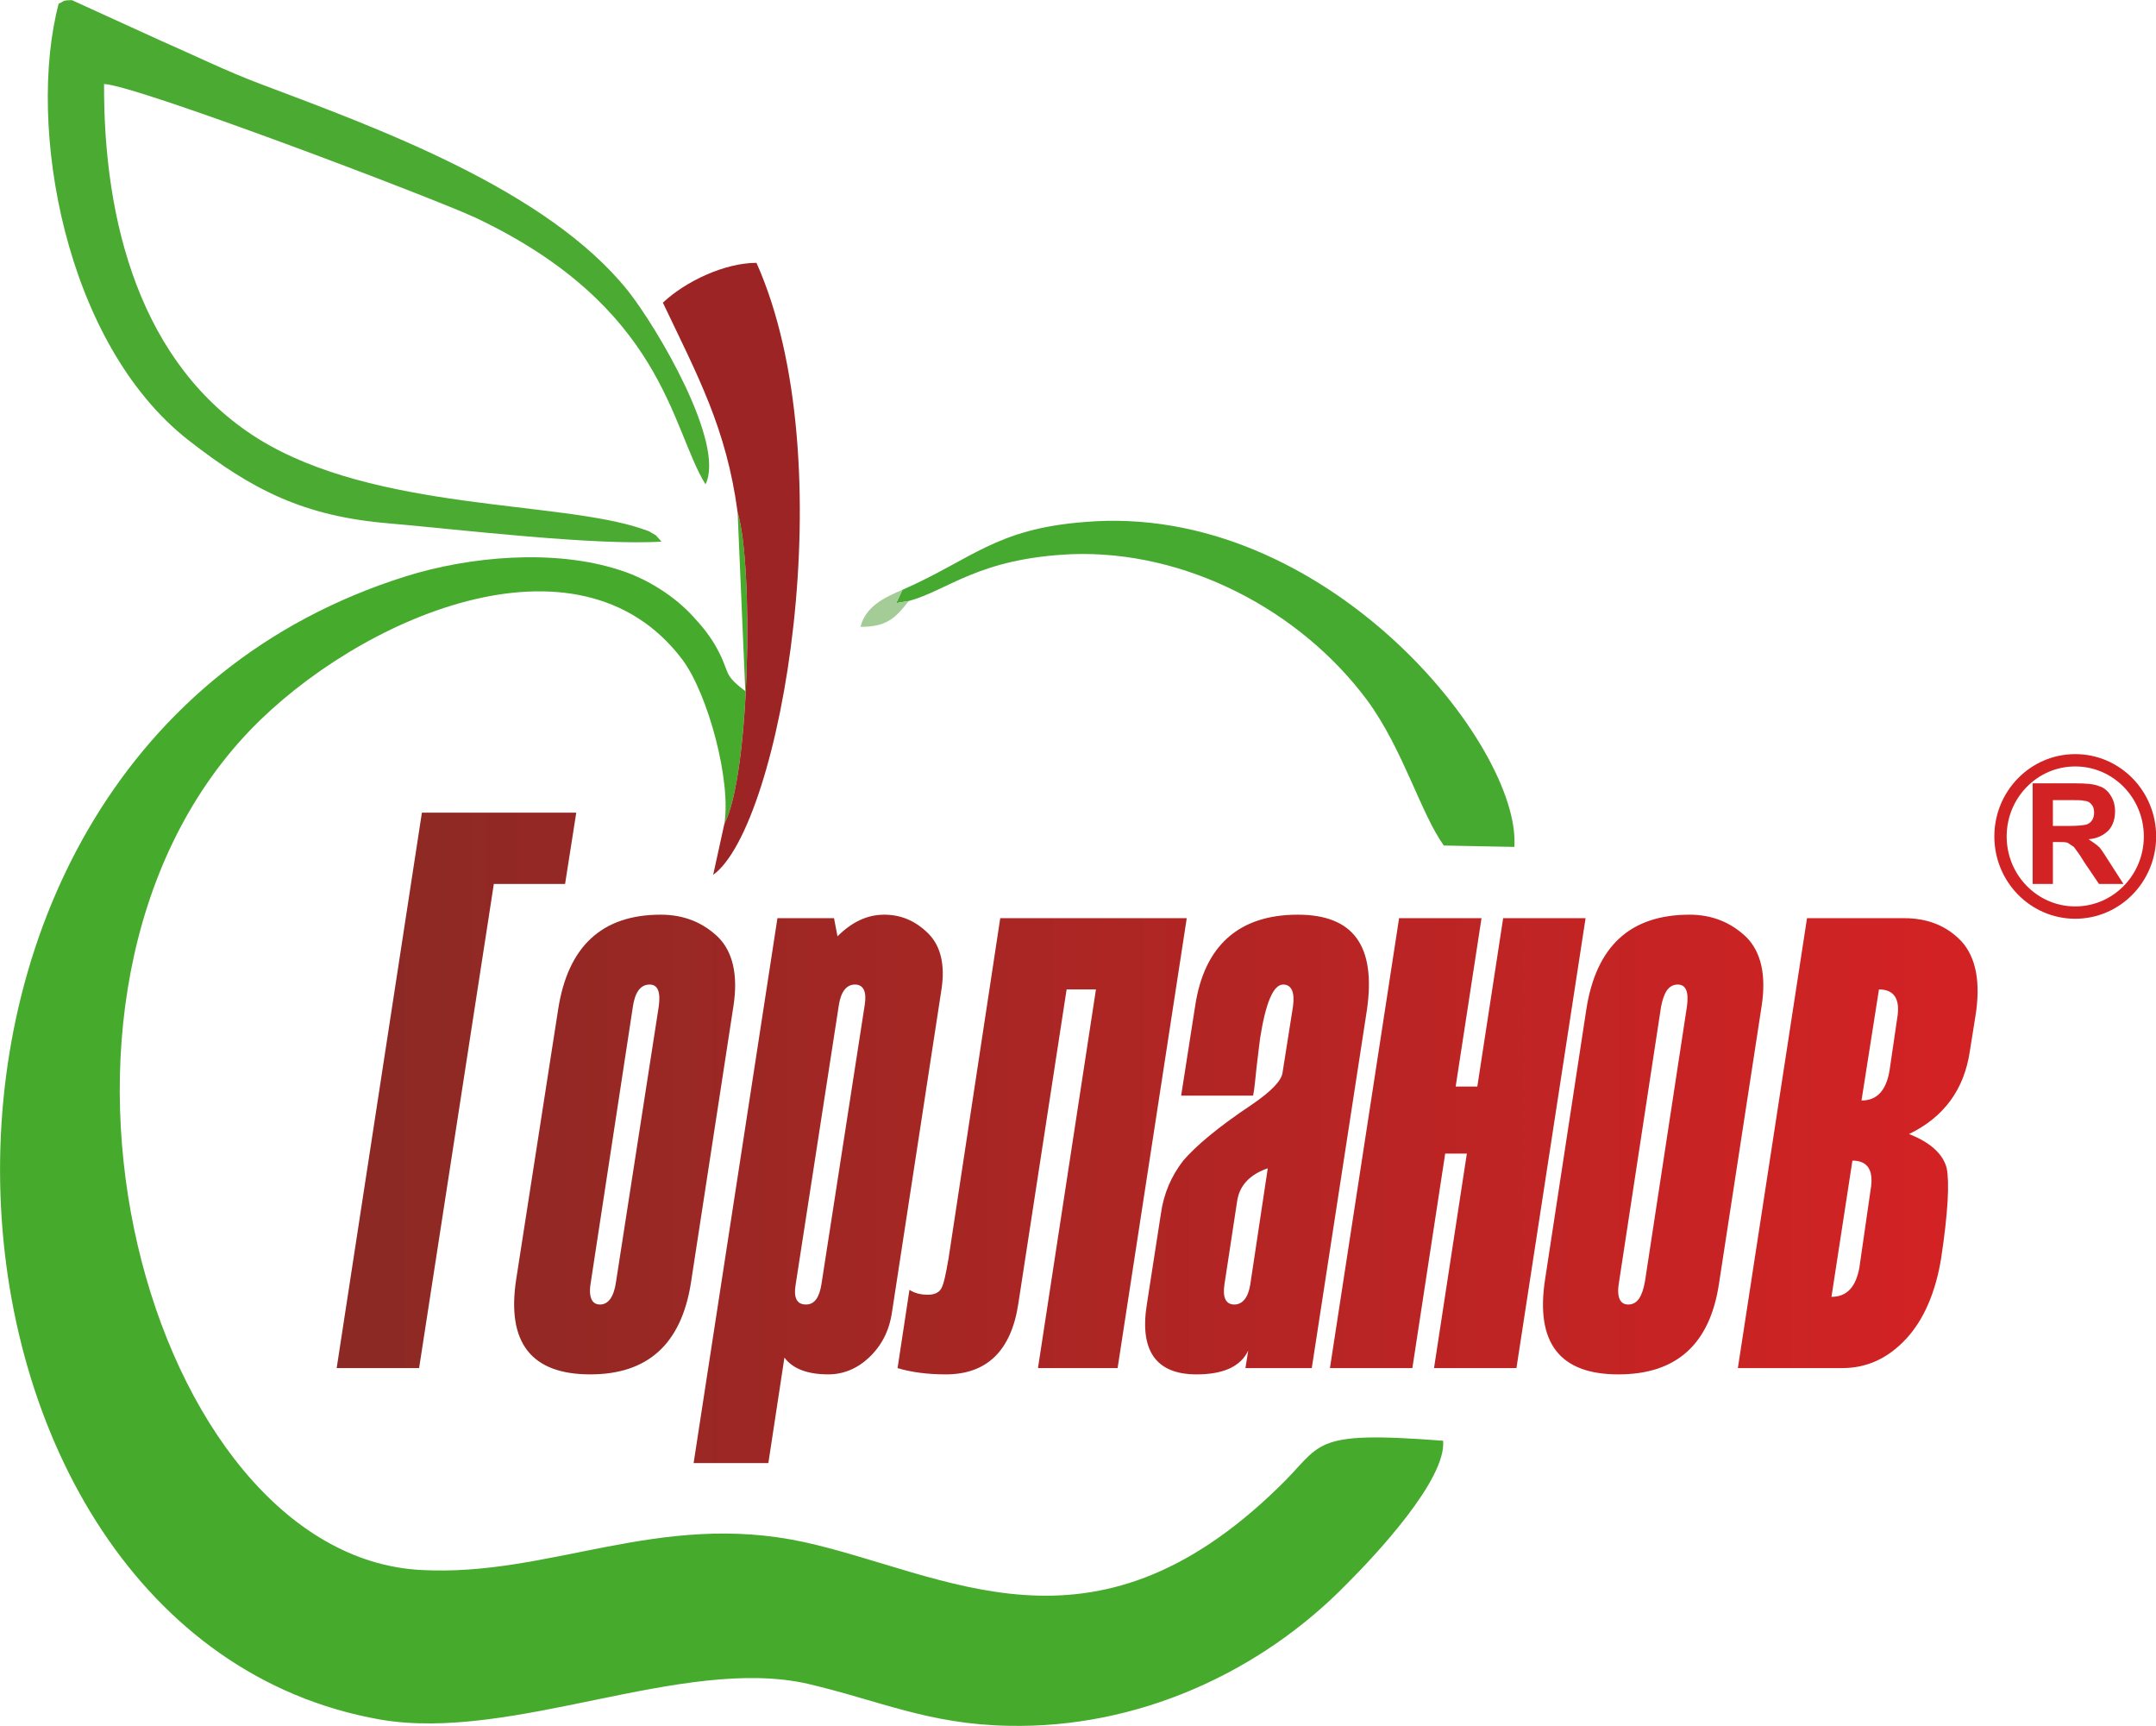 <?xml version="1.0" encoding="UTF-8" standalone="no"?> <svg xmlns:dc="http://purl.org/dc/elements/1.1/" xmlns:cc="http://creativecommons.org/ns#" xmlns:rdf="http://www.w3.org/1999/02/22-rdf-syntax-ns#" xmlns:svg="http://www.w3.org/2000/svg" xmlns="http://www.w3.org/2000/svg" xmlns:sodipodi="http://sodipodi.sourceforge.net/DTD/sodipodi-0.dtd" xmlns:inkscape="http://www.inkscape.org/namespaces/inkscape" xml:space="preserve" width="132.292mm" height="105.865mm" version="1.1" style="clip-rule:evenodd;fill-rule:evenodd;image-rendering:optimizeQuality;shape-rendering:geometricPrecision;text-rendering:geometricPrecision" viewBox="0 0 13229.167 10586.519" id="svg29" sodipodi:docname="Логотип.svg" inkscape:version="0.92.2 (5c3e80d, 2017-08-06)"><defs id="defs9"><style type="text/css" id="style2"> .str0 {stroke:#D32224;stroke-width:17.64} .fil1 {fill:none} .fil6 {fill:#9C2424} .fil5 {fill:#46AA31} .fil4 {fill:#4AAA32} .fil7 {fill:#A4CC97} .fil3 {fill:#46AA2C} .fil2 {fill:#D32224;fill-rule:nonzero} .fil0 {fill:url(#id0);fill-rule:nonzero} </style><linearGradient id="id0" gradientUnits="userSpaceOnUse" x1="1757.58" y1="6347.43" x2="4030.13" y2="6347.43"><stop offset="0" style="stop-opacity:1; stop-color:#8C2924" id="stop4"></stop><stop offset="1" style="stop-opacity:1; stop-color:#D32224" id="stop6"></stop></linearGradient></defs><g id="Слой_x0020_1" transform="matrix(4.286,0,0,4.286,-5250.381,-20224.635)"><path class="fil0" d="m 2050,5882 -16,102 h -102 l -107,693 h -118 l 122,-795 z m -86,668 60,-386 c 14,-91 63,-136 147,-136 33,0 60,11 82,32 21,21 29,54 22,99 l -61,397 c -14,87 -62,130 -144,130 -84,0 -120,-45 -106,-136 z m 143,3 61,-393 c 3,-21 -1,-32 -13,-32 -13,0 -21,11 -24,32 l -60,393 c -4,22 1,33 13,33 12,0 20,-11 23,-33 z m 241,109 -23,151 h -107 l 120,-780 h 81 l 5,26 c 21,-21 43,-31 67,-31 24,0 45,9 63,27 18,18 24,45 19,79 l -71,463 c -4,27 -15,48 -33,65 -17,16 -37,24 -58,24 -30,0 -51,-8 -63,-24 z m 53,-105 62,-400 c 3,-19 -2,-29 -14,-29 -12,0 -20,10 -23,29 l -62,401 c -3,19 2,28 15,28 12,0 19,-10 22,-29 z m 424,120 h -114 l 83,-542 h -42 l -69,449 c -10,68 -45,102 -104,102 -26,0 -49,-3 -69,-9 l 17,-112 c 8,5 16,7 27,7 8,0 15,-3 18,-8 4,-6 7,-21 11,-44 l 74,-487 h 267 z m 278,0 h -95 l 4,-25 c -11,23 -36,34 -74,34 -58,0 -82,-34 -71,-101 l 20,-129 c 4,-29 15,-54 32,-76 18,-21 50,-48 98,-80 28,-19 42,-34 44,-45 l 15,-95 c 3,-21 -2,-32 -14,-32 -14,0 -25,26 -33,77 -1,9 -3,23 -5,41 -2,18 -3,32 -5,41 h -103 l 20,-128 c 13,-87 63,-131 147,-131 80,0 112,45 99,136 z m -88,-120 25,-166 c -26,9 -41,25 -44,48 l -18,118 c -3,19 2,29 14,29 12,0 20,-10 23,-29 z m 381,120 h -118 l 47,-307 h -31 l -47,307 h -118 l 99,-644 h 118 l -37,241 h 31 l 37,-241 h 118 z m 41,-127 59,-386 c 14,-91 63,-136 148,-136 32,0 59,11 81,32 21,21 29,54 22,99 l -61,397 c -13,87 -61,130 -144,130 -84,0 -119,-45 -105,-136 z m 143,3 60,-393 c 3,-21 -1,-32 -13,-32 -13,0 -20,11 -24,32 l -60,393 c -4,22 1,33 13,33 13,0 20,-11 24,-33 z m 133,124 99,-644 h 139 c 34,0 61,11 82,33 21,23 28,59 20,108 l -8,50 c -8,54 -37,94 -87,118 31,12 49,29 54,49 4,20 2,63 -8,129 -8,49 -25,88 -50,115 -26,28 -56,42 -92,42 z m 217,-425 11,-75 c 5,-28 -4,-42 -26,-42 l -25,159 c 22,0 35,-14 40,-42 z m -43,281 16,-111 c 5,-28 -4,-42 -26,-42 l -30,195 c 22,0 35,-14 40,-42 z" id="path12" style="fill:url(#id0);fill-rule:nonzero" inkscape:connector-curvature="0"></path><ellipse class="fil1 str0" cx="4196" cy="5916" rx="107" ry="109" id="ellipse14" style="fill:none;stroke:#d32224;stroke-width:17.64"></ellipse><path class="fil2" d="m 4135,5984 v -144 h 61 c 16,0 27,1 34,4 7,2 13,7 17,14 4,6 6,14 6,22 0,11 -3,20 -9,27 -7,7 -16,12 -29,13 6,4 12,8 16,12 4,5 9,13 16,24 l 18,28 h -35 l -21,-31 c -7,-12 -13,-19 -15,-22 -3,-2 -6,-4 -9,-6 -3,-1 -8,-1 -15,-1 h -6 v 60 z m 29,-83 h 22 c 14,0 22,-1 26,-2 3,-1 6,-3 8,-6 2,-3 3,-7 3,-11 0,-5 -1,-9 -4,-12 -2,-3 -6,-5 -11,-5 -2,-1 -9,-1 -21,-1 h -23 z" id="path16" inkscape:connector-curvature="0" style="fill:#d32224;fill-rule:nonzero"></path><path class="fil3" d="m 2262,5898 c 37,-70 42,-370 19,-446 l 11,256 c -33,-25 -21,-25 -40,-60 -9,-17 -21,-32 -34,-46 -27,-30 -67,-55 -105,-67 -94,-31 -216,-20 -308,9 -812,256 -722,1515 -36,1636 190,33 433,-92 613,-51 102,24 173,58 287,60 183,4 360,-75 486,-205 40,-40 141,-148 136,-203 -194,-15 -171,5 -236,67 -268,261 -475,123 -679,78 -208,-45 -364,50 -548,40 -390,-20 -611,-820 -245,-1202 153,-159 469,-300 619,-101 37,50 70,174 60,235 z" id="path18" inkscape:connector-curvature="0" style="fill:#46aa2c"></path><path class="fil4" d="m 1309,4724 c -46,174 8,486 186,625 91,71 165,109 288,119 102,9 295,32 389,26 l -8,-9 c -15,-8 -2,-3 -19,-9 -119,-41 -382,-25 -550,-129 -170,-106 -222,-313 -221,-508 47,2 468,162 531,191 271,128 280,301 330,382 29,-58 -69,-224 -111,-277 -116,-145 -359,-233 -526,-296 -48,-18 -97,-42 -145,-63 l -125,-57 c -15,0 -11,2 -19,5 z" id="path20" inkscape:connector-curvature="0" style="fill:#4aaa32"></path><path class="fil5" d="m 2517,5563 -9,19 18,-3 c 56,-15 99,-61 233,-67 162,-6 327,79 424,210 51,70 76,161 109,207 l 101,2 c 10,-145 -271,-495 -616,-465 -127,10 -160,53 -260,97 z" id="path22" inkscape:connector-curvature="0" style="fill:#46aa31"></path><path class="fil6" d="m 2281,5452 c 23,76 18,376 -19,446 l -16,73 c 97,-70 189,-592 62,-876 -45,0 -101,26 -134,57 50,105 91,180 107,300 z" id="path24" inkscape:connector-curvature="0" style="fill:#9c2424"></path><path class="fil7" d="m 2526,5579 -18,3 9,-19 c -26,11 -53,24 -60,53 36,0 49,-11 69,-37 z" id="path26" inkscape:connector-curvature="0" style="fill:#a4cc97"></path></g></svg> 